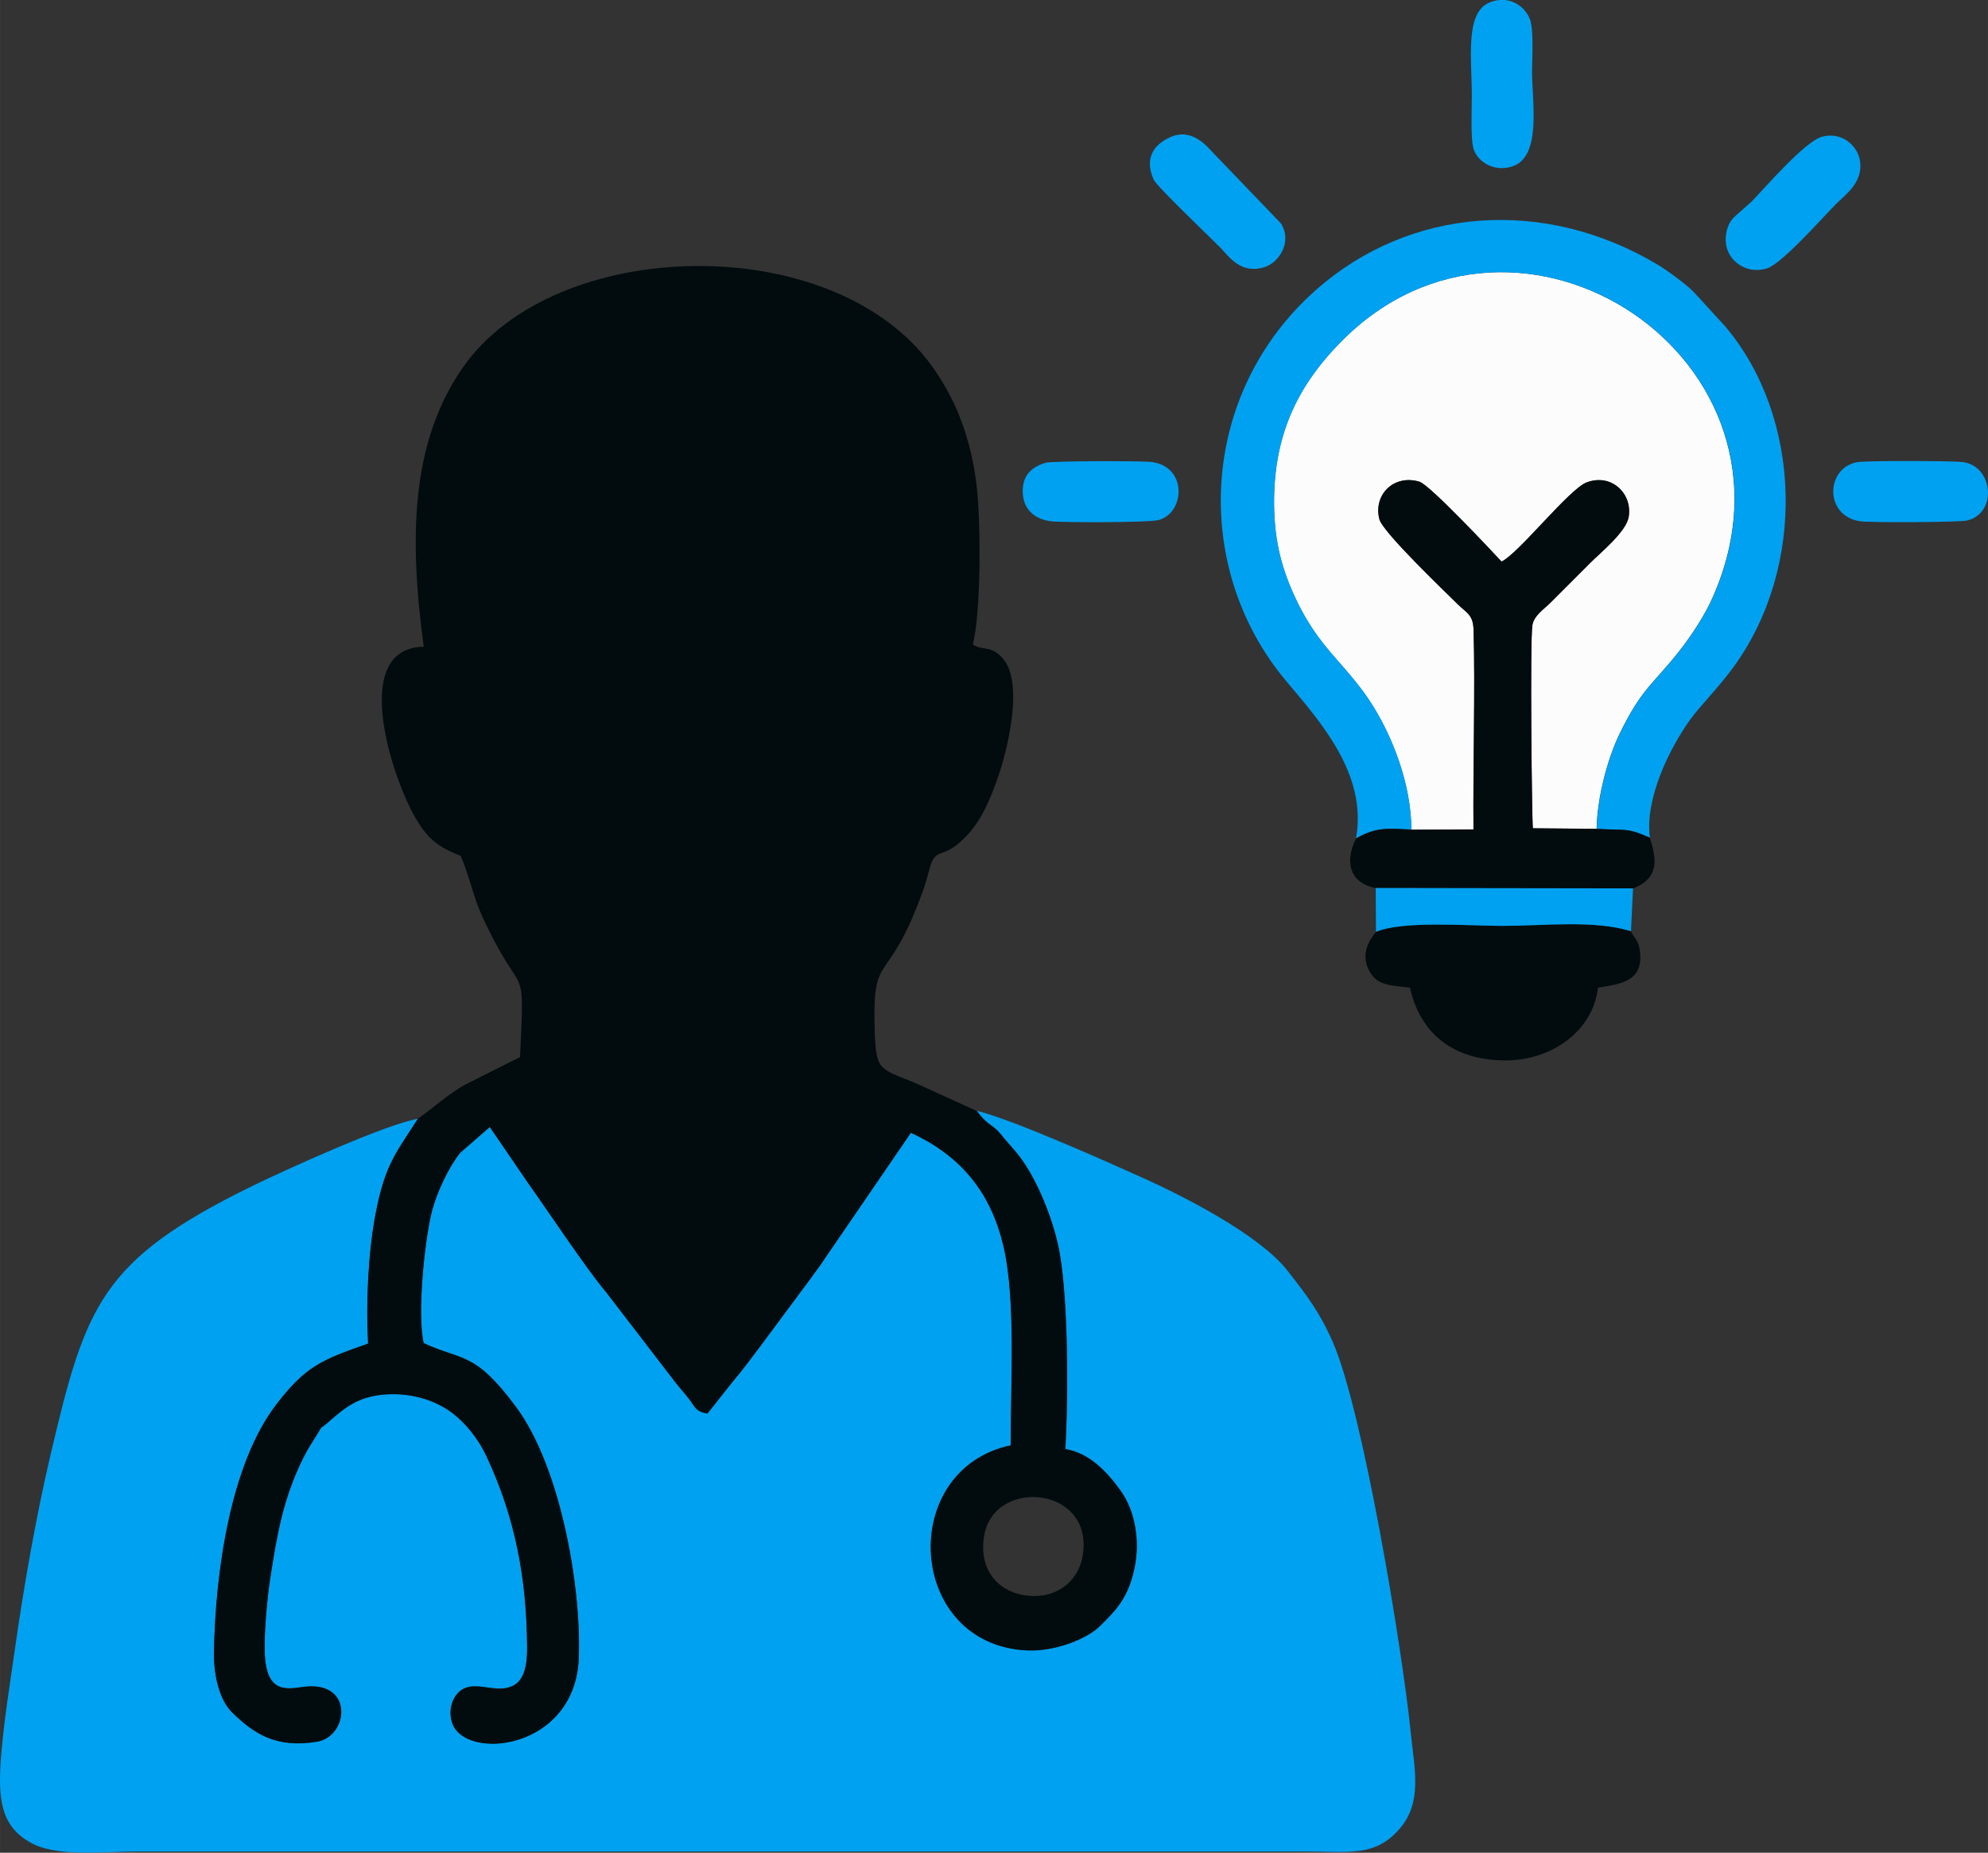 <?xml version="1.0" encoding="UTF-8"?>
<!DOCTYPE svg PUBLIC "-//W3C//DTD SVG 1.1//EN" "http://www.w3.org/Graphics/SVG/1.1/DTD/svg11.dtd">
<!-- Creator: CorelDRAW -->
<svg xmlns="http://www.w3.org/2000/svg" xml:space="preserve" width="32.592mm" height="30.371mm" version="1.1" style="shape-rendering:geometricPrecision; text-rendering:geometricPrecision; image-rendering:optimizeQuality; fill-rule:evenodd; clip-rule:evenodd"
viewBox="0 0 214 199.42"
 xmlns:xlink="http://www.w3.org/1999/xlink"
 xmlns:xodm="http://www.corel.com/coreldraw/odm/2003">
 <rect x="0" y="0" width="214" height="199.42" fill="#333333" stroke="none"/>
 <defs>
  <style type="text/css">
   <![CDATA[
    .fil0 {fill:#00A1F1}
    .fil1 {fill:#020C0E}
    .fil2 {fill:#FCFCFC}
   ]]>
  </style>
 </defs>
 <g id="Capa_x0020_1">
  <g id="_2844024961264">
   <path class="fil0" d="M44.99 120.42c-3.49,0.6 -14.39,5.55 -17.96,7.3 -16.19,7.95 -17.81,12.81 -21.58,28.82 -1.58,6.73 -2.9,14.25 -3.89,21.26 -0.52,3.66 -1.15,7.5 -1.44,11.17 -0.37,4.71 -0.03,7.53 3.1,9.33 2.85,1.64 7.92,0.99 11.52,0.99l125.79 0c4.72,-0 7.48,0.61 10.12,-2.43 2.5,-2.88 1.61,-6.42 1.21,-10.39 -0.93,-9.15 -5.15,-34.56 -8.37,-41.97 -1.43,-3.28 -2.85,-5.11 -4.89,-7.72 -2.97,-3.81 -10.97,-7.91 -15.32,-9.88 -4.1,-1.85 -14.18,-6.36 -18.13,-7.34 1.42,1.9 1.55,1.15 2.92,2.93l1.33 1.54c1.95,2.33 3.72,6.51 4.49,9.91 1.14,5.06 1.12,16.47 0.79,22.02 2.65,0.44 4.54,2.51 5.97,4.51 1.55,2.17 2.07,5.34 1.5,8.19 -0.66,3.31 -2.03,4.67 -3.79,6.39 -1.43,1.39 -4.84,2.7 -7.73,2.58 -13.02,-0.54 -14.11,-19.45 -1.82,-22.07 -0.02,-6.33 0.58,-15.69 -0.79,-21.47 -1.35,-5.71 -4.5,-9.66 -9.96,-12.18l-9.42 13.76c-0.46,0.72 -0.77,1.06 -1.31,1.84l-5.58 7.51c-0.96,1.26 -1.87,2.52 -2.87,3.68l-2.73 3.44c-1.31,-0.25 -1.31,-0.73 -1.95,-1.55 -0.6,-0.77 -0.93,-1.09 -1.53,-1.87l-7.4 -9.63c-2.09,-2.45 -6.35,-8.86 -8.41,-11.76l-4.13 -6.04 -3.19 2.78c-1.15,1.42 -2.52,4.21 -3.07,6.4 -0.77,3.11 -1.58,11 -0.86,14.09 4.2,1.94 5.47,0.84 9.94,6.87 4.72,6.35 7.02,19.08 6.76,26.94 -0.33,10.08 -12.4,11.23 -13.66,6.97 -0.39,-1.31 0.04,-2.55 0.75,-3.22 0.93,-0.87 2.13,-0.62 3.47,-0.44 3.12,0.44 3.9,-1.35 3.88,-4.36 -0.05,-7.47 -1.3,-14 -4.37,-20.58 -0.87,-1.86 -2.26,-3.6 -3.73,-4.7 -1.56,-1.17 -3.76,-1.95 -6.13,-1.99 -3.92,-0.05 -5.5,1.58 -7.34,3.15 -0.89,0.76 -0.33,0.04 -1,1.11 -0.48,0.77 -1.08,1.68 -1.56,2.65 -2.08,4.22 -2.79,8.03 -3.54,12.99 -0.33,2.16 -0.64,5.6 -0.58,7.89 0.13,4.71 2.61,3.89 4.35,3.7 5.28,-0.57 4.66,5.38 1.26,5.92 -4.43,0.71 -6.76,-0.87 -9.09,-3.13 -1.4,-1.35 -2.02,-4.02 -1.98,-6.51 0.14,-8.37 1.71,-20.16 6.72,-26.67 3.14,-4.08 4.78,-4.77 9.87,-6.54 -0.24,-4.36 0.01,-9.8 0.81,-13.98 1.03,-5.39 2.23,-6.56 4.56,-10.24z"/>
   <path class="fil1" d="M116.52 167.62c-0.51,2.7 -2.99,4.62 -6.28,4.08 -2.98,-0.49 -4.89,-2.89 -4.3,-6.4 1.08,-6.36 12.02,-5.32 10.58,2.32zm-71.53 -47.21c-2.33,3.68 -3.53,4.85 -4.56,10.24 -0.8,4.18 -1.05,9.62 -0.81,13.98 -5.08,1.78 -6.72,2.46 -9.87,6.54 -5.01,6.51 -6.58,18.3 -6.72,26.67 -0.04,2.49 0.59,5.16 1.98,6.51 2.33,2.26 4.67,3.84 9.09,3.13 3.39,-0.54 4.02,-6.5 -1.26,-5.92 -1.74,0.19 -4.21,1.01 -4.35,-3.7 -0.06,-2.29 0.25,-5.72 0.58,-7.89 0.75,-4.96 1.46,-8.77 3.54,-12.99 0.48,-0.97 1.08,-1.88 1.56,-2.65 0.67,-1.07 0.11,-0.35 1,-1.11 1.84,-1.58 3.42,-3.21 7.34,-3.15 2.37,0.03 4.57,0.82 6.13,1.99 1.47,1.1 2.86,2.83 3.73,4.7 3.08,6.58 4.33,13.11 4.37,20.58 0.02,3.01 -0.75,4.8 -3.88,4.36 -1.34,-0.19 -2.54,-0.43 -3.47,0.44 -0.71,0.67 -1.13,1.91 -0.75,3.22 1.26,4.26 13.33,3.11 13.66,-6.97 0.26,-7.86 -2.04,-20.59 -6.76,-26.94 -4.47,-6.03 -5.74,-4.92 -9.94,-6.87 -0.72,-3.09 0.09,-10.97 0.86,-14.09 0.54,-2.19 1.91,-4.98 3.07,-6.4l3.19 -2.78 4.13 6.04c2.07,2.9 6.33,9.31 8.41,11.76l7.4 9.63c0.6,0.77 0.93,1.1 1.53,1.87 0.64,0.82 0.64,1.3 1.95,1.55l2.73 -3.44c0.99,-1.16 1.91,-2.42 2.87,-3.68l5.58 -7.51c0.54,-0.78 0.85,-1.12 1.31,-1.84l9.42 -13.76c5.46,2.52 8.61,6.48 9.96,12.18 1.37,5.78 0.76,15.14 0.79,21.47 -12.29,2.62 -11.2,21.53 1.82,22.07 2.89,0.12 6.3,-1.19 7.73,-2.58 1.75,-1.71 3.12,-3.07 3.79,-6.39 0.57,-2.85 0.05,-6.02 -1.5,-8.19 -1.43,-2 -3.33,-4.07 -5.97,-4.51 0.33,-5.54 0.35,-16.96 -0.79,-22.02 -0.77,-3.41 -2.53,-7.59 -4.49,-9.91l-1.33 -1.54c-1.37,-1.78 -1.5,-1.03 -2.92,-2.93l-6.79 -3.09c-3.85,-1.55 -4.07,-1.25 -4.2,-5.98 -0.23,-8.39 1.45,-4.05 5.29,-14.87 0.59,-1.66 0.68,-3.1 1.4,-3.58 0.63,-0.41 1.36,-0.24 3.04,-1.92 1.69,-1.68 2.69,-3.98 3.6,-6.63 0.94,-2.75 2.68,-9.69 0.63,-12.43 -1.31,-1.74 -2.37,-0.98 -3.39,-1.72 0.9,-3.48 0.86,-12.99 0.44,-16.81 -0.6,-5.44 -2.32,-9.66 -4.88,-13.2 -10.61,-14.64 -40.52,-14 -50.43,0.17 -5.67,8.1 -5.81,18.42 -4.24,30.09 -8.01,0.13 -3.43,14.1 -0.87,18.46 1.23,2.1 2.31,3.08 4.82,4.03 0.51,0.91 1.36,4.04 1.84,5.3 0.57,1.51 1.56,3.45 2.3,4.78 2.63,4.73 2.73,2.17 2.28,11.6l-5.94 2.98c-2.04,1.18 -3.37,2.48 -5.08,3.67z"/>
   <path class="fil2" d="M151.94 89.3l6.67 -0.03c-0.06,-6.7 0.2,-15.19 0.01,-21.5 -0.05,-1.64 -0.77,-1.81 -1.71,-2.74 -1.39,-1.39 -8.07,-7.75 -8.43,-9.15 -0.67,-2.64 1.56,-4.85 4.3,-4.04 1.12,0.33 7.83,7.5 8.85,8.6 1.81,-0.83 7.28,-7.81 9.16,-8.52 2.69,-1.01 4.96,1.22 4.52,3.74 -0.28,1.59 -3.06,3.85 -4.07,4.86 -1.5,1.5 -2.82,2.81 -4.32,4.32 -0.69,0.69 -1.81,1.41 -1.97,2.44 -0.27,1.71 -0.06,20.84 0.05,21.87l6.87 0.06c0.06,-3.39 1.17,-7.52 2.44,-10.16 2.41,-4.99 3.64,-5.38 6.47,-8.99 1.31,-1.67 2.74,-3.83 3.61,-5.82 11.23,-25.54 -20.99,-46.75 -40.03,-27.47 -4.84,4.91 -7.3,10.27 -7.22,17.64 0.05,4.02 0.88,6.98 2.39,10.16 0.69,1.45 1.49,2.78 2.34,3.95 1.65,2.28 3.69,4.11 5.5,6.82 2.53,3.81 4.53,9.1 4.55,13.95z"/>
   <path class="fil0" d="M145.97 90.24c2.18,-1.22 3.27,-1.08 5.97,-0.95 -0.02,-4.85 -2.02,-10.14 -4.55,-13.95 -1.81,-2.71 -3.85,-4.55 -5.5,-6.82 -0.85,-1.17 -1.65,-2.5 -2.34,-3.95 -1.51,-3.18 -2.34,-6.14 -2.39,-10.16 -0.09,-7.36 2.37,-12.73 7.22,-17.64 19.03,-19.28 51.26,1.94 40.03,27.47 -0.87,1.98 -2.3,4.15 -3.61,5.82 -2.84,3.61 -4.07,4 -6.47,8.99 -1.27,2.64 -2.38,6.77 -2.44,10.16 3.16,0.2 3.14,-0.18 5.71,0.95 -0.54,-4.23 2.11,-9.59 4.34,-12.7 1.06,-1.47 3.11,-3.5 4.73,-5.75 7.76,-10.73 7.33,-26.73 -0.93,-36.55l-3.39 -3.7c-0.61,-0.67 -2.84,-2.34 -3.87,-2.95 -12.22,-7.32 -26.67,-6.25 -36.8,2.68 -12.65,11.16 -13.46,29.91 -3.25,42.09 3.64,4.34 8.79,10.01 7.54,16.96z"/>
   <path class="fil1" d="M151.94 89.3c-2.71,-0.14 -3.8,-0.27 -5.97,0.95 -1.32,2.65 -0.55,4.84 2.12,5.34l27.7 0.04c2.6,-1.01 2.7,-2.79 1.8,-5.46 -2.57,-1.13 -2.54,-0.75 -5.71,-0.95l-6.87 -0.06c-0.11,-1.03 -0.32,-20.16 -0.05,-21.87 0.16,-1.03 1.29,-1.75 1.97,-2.44 1.5,-1.51 2.82,-2.82 4.32,-4.32 1.01,-1.01 3.79,-3.27 4.07,-4.86 0.44,-2.52 -1.83,-4.75 -4.52,-3.74 -1.88,0.71 -7.36,7.69 -9.16,8.52 -1.03,-1.1 -7.73,-8.27 -8.85,-8.6 -2.74,-0.81 -4.97,1.4 -4.3,4.04 0.36,1.4 7.04,7.76 8.43,9.15 0.94,0.93 1.66,1.1 1.71,2.74 0.18,6.31 -0.07,14.81 -0.01,21.5l-6.67 0.03z"/>
   <path class="fil1" d="M148.12 100.3c-0.83,1.03 -1.69,2.51 -0.67,4.3 0.84,1.47 2.17,1.45 4.33,1.71 1.04,4.74 4.42,7.71 9.98,7.83 5.29,0.12 9.76,-3.24 10.25,-7.82 2.01,-0.39 5.14,-0.46 4.48,-4.2 -0.18,-1.04 -0.64,-1.18 -0.92,-1.89 -4.02,-1.23 -9.35,-0.58 -13.82,-0.57 -3.76,0 -10.68,-0.59 -13.63,0.64z"/>
   <path class="fil0" d="M148.12 100.3c2.95,-1.23 9.87,-0.64 13.63,-0.64 4.47,-0 9.79,-0.66 13.82,0.57l0.22 -4.61 -27.7 -0.04 0.03 4.72z"/>
   <path class="fil0" d="M196.12 14.72c-1.84,0.52 -6.06,5.42 -7.58,6.99l-1.8 1.6c-0.59,0.51 -1.06,1.53 -0.96,2.79 0.16,1.95 2.17,3.47 4.4,2.8 1.64,-0.49 6.11,-5.59 7.49,-6.97 0.96,-0.96 2.79,-2.21 2.58,-4.42 -0.18,-1.85 -2.04,-3.38 -4.13,-2.79z"/>
   <path class="fil0" d="M160.35 0.27c-2.68,1.06 -1.91,6.08 -1.91,10.12 0,1.31 -0.16,4.62 0.2,5.69 0.46,1.38 2.29,2.52 4.27,1.79 3.03,-1.12 2.02,-6.92 2.01,-10.11 -0,-1.42 0.22,-4.64 -0.26,-5.77 -0.63,-1.48 -2.33,-2.52 -4.32,-1.73z"/>
   <path class="fil0" d="M125.95 14.78c-2,0.89 -2.7,2.51 -1.75,4.57 0.34,0.74 6.04,6.16 7.15,7.29 0.97,0.99 2.18,2.89 4.73,2.13 1.6,-0.48 3.06,-2.73 1.81,-4.72l-7.07 -7.36c-0.92,-0.96 -2.48,-2.98 -4.87,-1.92z"/>
   <path class="fil0" d="M112.5 49.83c-1.53,0.47 -2.59,1.44 -2.38,3.5 0.17,1.63 1.41,2.63 3.14,2.79 1.42,0.13 10.48,0.14 11.49,-0.15 2.88,-0.81 3.08,-5.95 -1,-6.26 -1.28,-0.1 -10.55,-0.11 -11.25,0.11z"/>
   <path class="fil0" d="M199.89 49.75c-3.4,0.66 -3.51,5.82 0.37,6.36 1.09,0.15 10.64,0.12 11.51,-0.09 3.29,-0.8 2.79,-5.91 -0.52,-6.29 -1.18,-0.13 -10.45,-0.16 -11.36,0.02z"/>
  </g>
 </g>
</svg>
